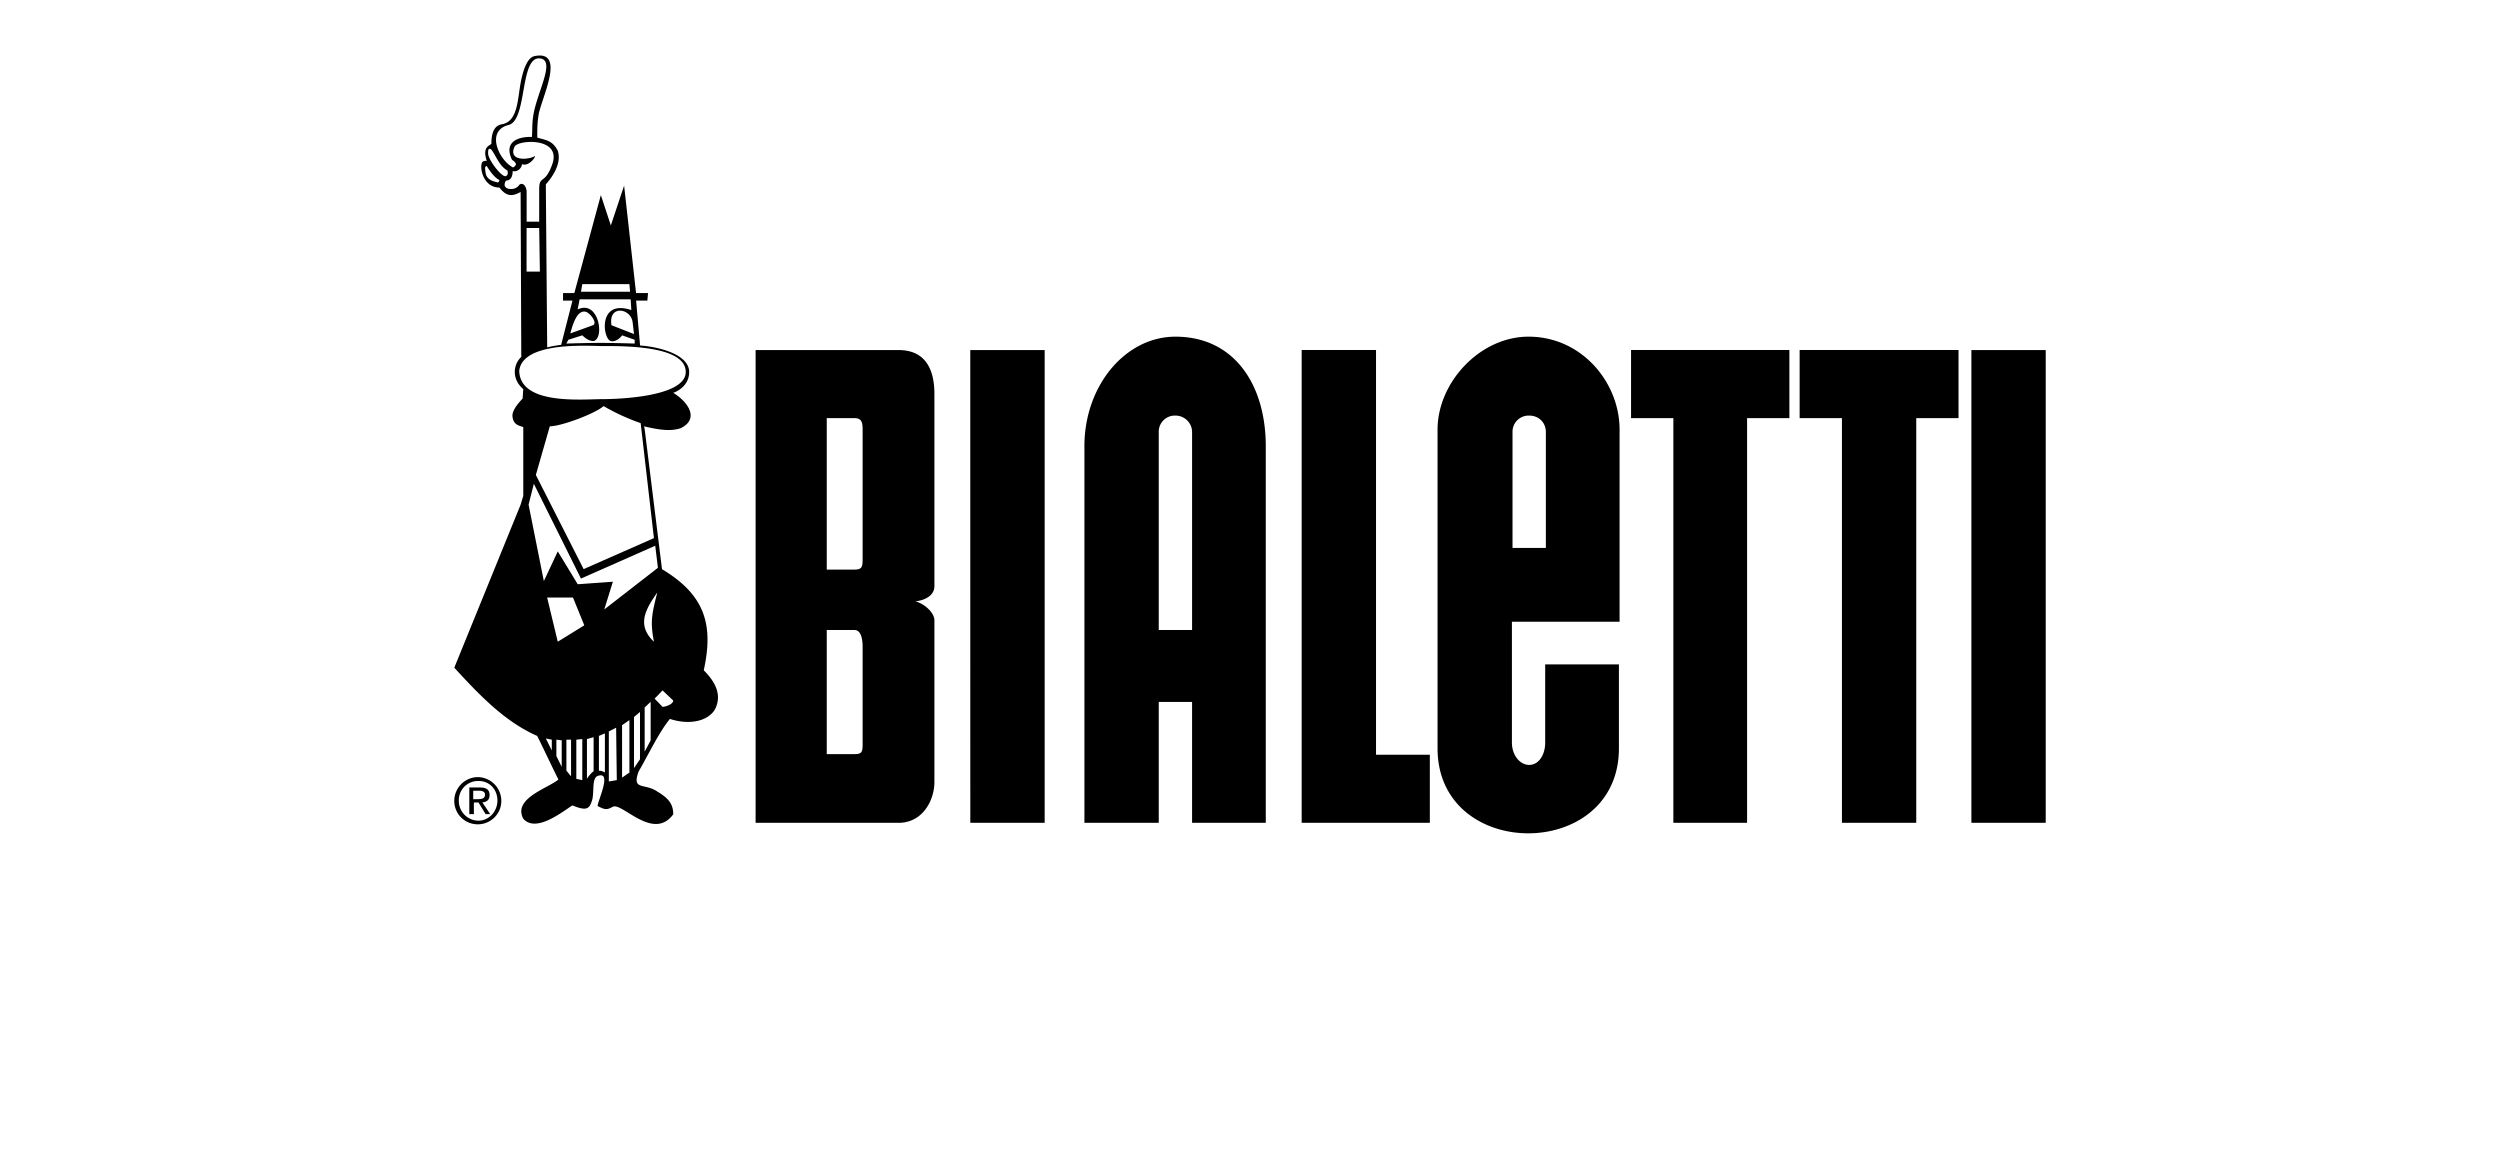 <svg xmlns="http://www.w3.org/2000/svg" width="90" height="42" fill="none" viewBox="0 0 90 42"><g fill="#000" clip-path="url(#a)"><path d="M60.241 29.622v-14.57h-1.523v-2.451h5.7v2.451h-1.523v14.57zm-8.767 0V27.17h-1.937V12.601H46.86v17.02zm-16.543 0h2.677v-17.02H34.93zm36.039 0h2.676v-17.02H70.97zm-1.985 0v-14.57h1.522v-2.451h-5.72v2.451h1.523v14.57zm-39.222-14.57h.992c.254 0 .3.138.3.413v4.65c0 .298-.024.39-.3.39h-.992zm0 7.628h.992c.254 0 .3.344.3.62v3.459c0 .32-.024.389-.3.389h-.992zm2.585 6.942c.877 0 1.291-.825 1.291-1.466v-5.82c0-.32-.438-.64-.692-.686.254-.024.692-.16.692-.55v-6.918c0-.71-.208-1.58-1.291-1.58h-5.146v17.02zm9.367-6.942v-7.124a.58.58 0 0 1 .6-.595.6.6 0 0 1 .555.367.59.59 0 0 1 .045.228v7.124zm3.853-6.62c0-2.176-1.108-3.94-3.253-3.94-1.8 0-3.276 1.764-3.276 3.94v13.562h2.676v-4.353h1.2v4.353h2.653zm8.883 3.666v-4.17a.58.58 0 0 1 .6-.595c.346 0 .6.252.6.595v4.17zm3.853 4.192h-2.677v2.817c0 .435-.23.802-.576.802s-.622-.367-.622-.802v-4.352h3.876v-6.918c0-1.695-1.361-3.345-3.277-3.345-1.753 0-3.276 1.65-3.276 3.345v11.477c0 4.077 6.529 4.077 6.529 0v-3.024z"/><path fill-rule="evenodd" d="M16.354 28.82a.84.84 0 0 0 .52.791.852.852 0 0 0 1.114-.465.857.857 0 0 0-.787-1.17.857.857 0 0 0-.847.843m.164 0a.687.687 0 0 1 .434-.654.696.696 0 0 1 .273-.05c.4 0 .682.304.682.703 0 .398-.306.726-.682.726a.711.711 0 0 1-.707-.726m.377.491h.165v-.421h.165l.258.421h.165l-.282-.421c.165-.024.259-.094.259-.258 0-.188-.094-.281-.353-.281h-.377zm.141-.843h.212c.094 0 .212.024.212.14 0 .141-.118.164-.259.164h-.165zm5.788-16.44-.048-.41c-.047-.523-.883-.659-.764.092zm-2.292-.022.814-.296c.167-.068-.072-.41-.24-.478-.334-.114-.502.5-.574.774m.383-1.502h1.767l-.023-.273h-1.696zm.048 1.57-.502.16-.072.136s.74-.024 1.242-.024c.478 0 1.218.024 1.218.024v-.136l-.455-.16c-.072.114-.263.25-.406.205-.287-.068-.479-1.523.74-1.114l-.024-.387h-1.837l-.072.364c.765-.364.98 1.047.575 1.137-.12 0-.24-.045-.407-.205m2.58 11.032c-.144-.728-.073-1 .119-1.774-.407.59-.765 1.159-.12 1.773zm.31 2.343c.096 0 .383-.091.383-.228l-.383-.364-.287.296zm-4.203 1.137.215.432v-.387zm3.558.478.216-.41v-1.387l-.216.204zm-2.986.545v-.956l-.192-.023v.59zm2.602.045.216-.318V25.63l-.216.182zm-1.263.091c.04.002.08.01.12.024a.266.266 0 0 1 .095.045v-1.41l-.215.091zm-1.17 0 .167.205v-1.32h-.167zm2.004.252.264-.182v-1.889l-.264.182zm-1.265-1.389v1.433a.704.704 0 0 1 .12-.16.474.474 0 0 1 .12-.113V26.54zm-.382 1.433.215.046v-1.479l-.215.023zm1.194.09.263-.044-.024-1.888-.263.136v1.797zm-.24-13.76c.598 0 2.985-.091 2.985-.978 0-.955-2.244-.933-3.032-.933-.43 0-2.842-.181-2.962.888.024 1.25 2.269 1.023 3.01 1.023zm-2.411 2.73 1.72 3.389 2.531-1.115-.478-4.14a7.792 7.792 0 0 1-1.337-.614c-.263.25-1.505.728-1.934.728zm2.46 4.844 1.934-1.501-.096-.796-2.674 1.183-1.696-3.412-.19.75.55 2.753.501-1.07.718 1.183 1.266-.09-.311 1zm-1.673 1.16.957-.591-.407-1h-.931l.383 1.592zM18.455 6.023c.024.024.12-.068.12-.113-.024-.091-.12-.137-.144-.16-.335-.705.335-.84.717-.818.024-.296 0-.432.047-.75.12-.82.79-1.957.288-2.071-.79-.182-.479 2.206-1.17 2.388-.836.205-.36 1.251.143 1.523zm-.883-.5c0 .228.478.842.621.82.048 0 .12-.069.072-.205-.287-.16-.407-.524-.574-.751-.12-.091-.12.045-.12.136zm-.096.66c.024.273.239.341.454.387.048-.046.048-.068.048-.091-.167-.069-.359-.342-.454-.5-.096 0-.048.16-.048.205zm1.48 1.798h.455V6.82c0-.524.192-.16.455-.865.406-1.023-1.194-.932-1.338-.682-.239.5.407.5.694.364.143-.114-.144.386-.43.273 0 .068-.096.295-.336.25 0 .227-.095.341-.239.341-.215.341.311.387.455.182.095-.136.263-.046.287.205V7.98zm0 1.797h.48l-.025-1.57h-.454zm6.377 14.351c.574.569.598 1.024.406 1.41-.263.433-.931.569-1.623.342-.407.5-.789 1.319-1.123 1.887-.263.706.215.41.67.728.382.228.574.432.574.819-.717.978-1.839-.432-2.173-.273-.24.137-.311.091-.55-.024 0-.182.526-1.25.024-1.091-.264.068-.12.636-.24.932-.095.296-.239.318-.693.136-.36.228-1.314 1-1.767.478-.383-.728.883-1.092 1.265-1.41-.263-.524-.502-1.047-.764-1.57-1.194-.523-2.125-1.523-2.985-2.456l2.388-5.868.096-.319v-2.456c0-.068-.335-.023-.383-.363-.048-.205.144-.455.359-.683l.024-.341c-.407-.341-.383-.864-.072-1.16l-.024-5.937c-.358.205-.55.114-.764-.159-.622 0-.74-.818-.598-.932.096-.046.12-.024.144-.024-.192-.569.167-.546.167-.637 0-.205.024-.614.359-.682.622-.091.574-.956.717-1.615.096-.432.24-.796.479-.842 1.146-.227.239 1.524.143 2.116-.048.295-.048.5-.048.818.287.091.55.091.74.478.144.455-.19.933-.43 1.206v.204l.048 5.665c.165-.042.333-.072.502-.091l.407-1.593h-.339v-.272h.407l.955-3.526.359 1.092.478-1.433.43 3.867h.431l-.024.272H22.9l.143 1.616c.67.045 1.767.318 1.767.955 0 .568-.574.75-.574.75.502.296.979.933.263 1.274-.406.137-.907.024-1.313-.068l.024.114.622 5.027c1.552.932 1.862 2.001 1.504 3.639z" clip-rule="evenodd"/></g><defs><clipPath id="a"><path fill="#fff" d="M16.354 2h57.292v28H16.353z"/></clipPath></defs></svg>
